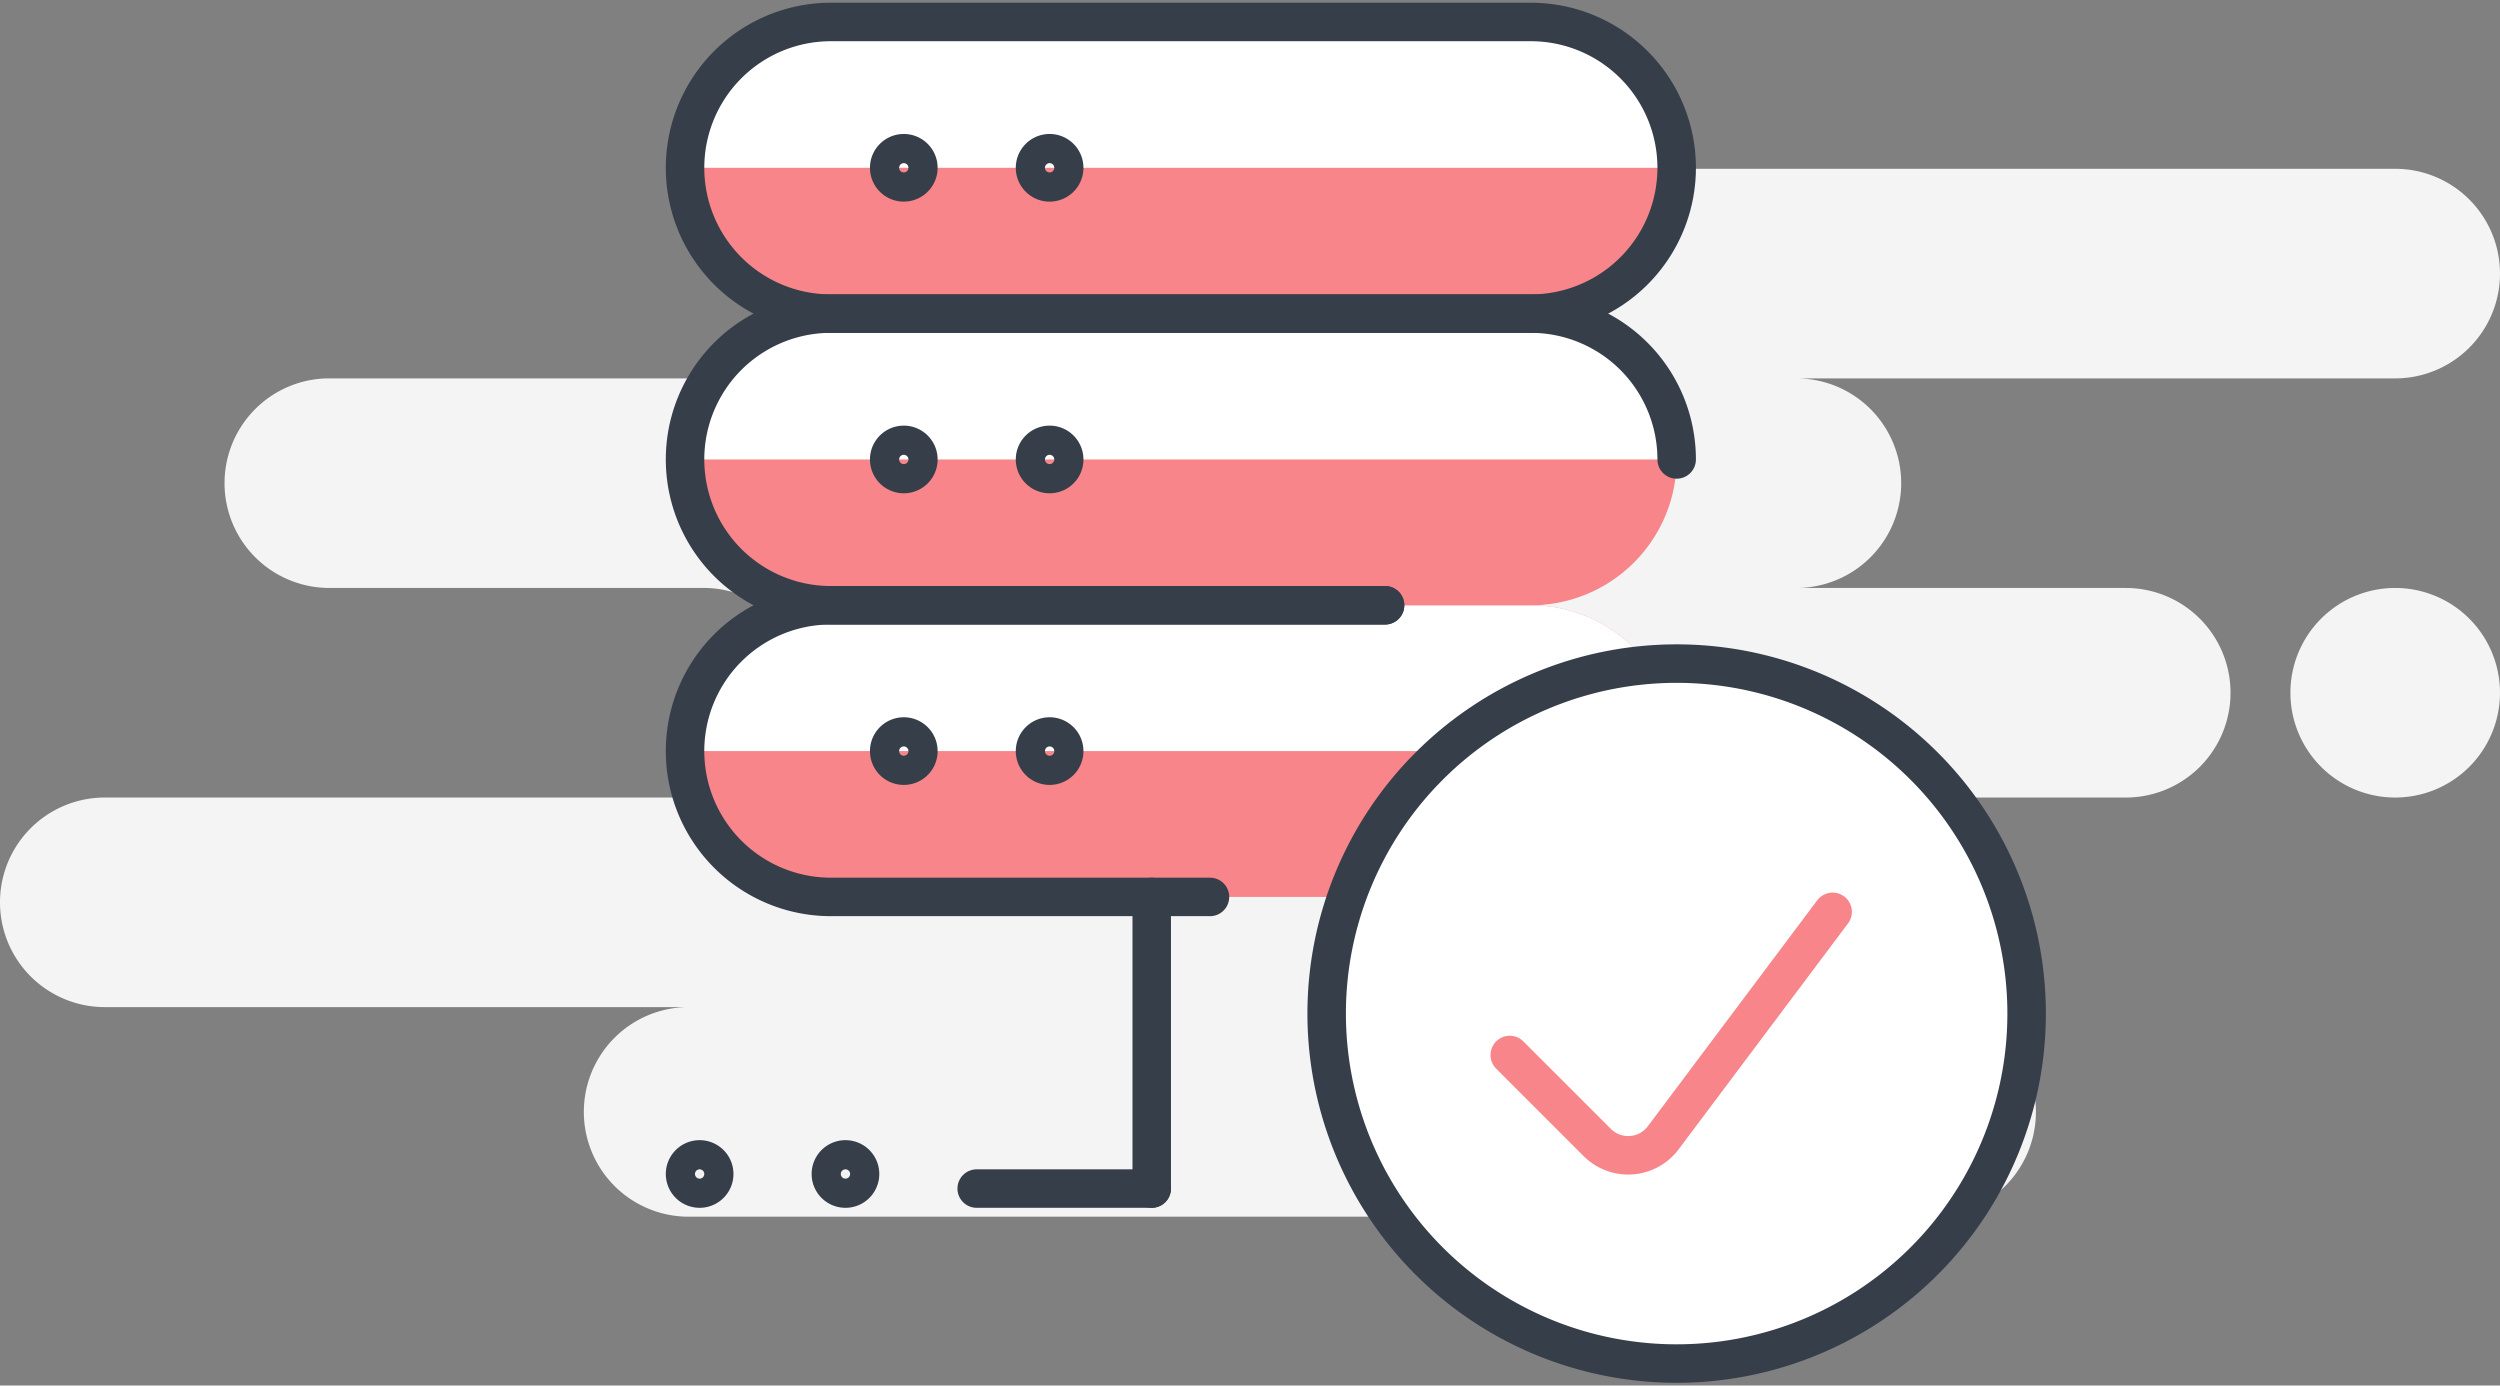<svg id="Group_25616" data-name="Group 25616" xmlns="http://www.w3.org/2000/svg" xmlns:xlink="http://www.w3.org/1999/xlink" width="129.914" height="72" viewBox="0 0 129.914 72">
  <rect x="0" y="0" width="129.914" height="72" fill="#808080" stroke="none"/>
  <defs>
    <clipPath id="clip-path">
      <rect id="Rectangle_5124" data-name="Rectangle 5124" width="72" height="72" transform="translate(0.374 0.374)" fill="#fff"/>
    </clipPath>
  </defs>
  <path id="Background" d="M124.468,0a5.445,5.445,0,0,1,0,10.891H93.351a5.445,5.445,0,0,1,0,10.891h17.114a5.445,5.445,0,0,1,0,10.891h-7.915c-3.792,0-6.866,2.438-6.866,5.445q0,3.007,4.668,5.445a5.445,5.445,0,0,1,0,10.891H35.785a5.445,5.445,0,1,1,0-10.891H5.445a5.445,5.445,0,1,1,0-10.891H36.563a5.445,5.445,0,0,0,0-10.891H17.114a5.445,5.445,0,0,1,0-10.891H48.232A5.445,5.445,0,1,1,48.232,0Zm0,21.782a5.445,5.445,0,1,1-5.445,5.445A5.445,5.445,0,0,1,124.468,21.782Z" transform="translate(0 8.772)" fill="#f4f4f4" fill-rule="evenodd"/>
  <g id="server-check-1" transform="translate(34.083 -0.374)" clip-path="url(#clip-path)">
    <path id="Path_50645" data-name="Path 50645" d="M52.03,18.078A7.578,7.578,0,0,0,44.452,10.5H8.078a7.578,7.578,0,1,0,0,15.156H44.452a7.578,7.578,0,0,0,7.578-7.578Z" transform="translate(1.016 21.327)" fill="#f7858a"/>
    <path id="Path_50646" data-name="Path 50646" d="M52.03,18.078A7.578,7.578,0,0,0,44.452,10.5H8.078A7.578,7.578,0,0,0,.5,18.078Z" transform="translate(1.016 21.327)" fill="#fff"/>
    <path id="Path_50647" data-name="Path 50647" d="M52.03,13.078A7.578,7.578,0,0,0,44.452,5.5H8.078a7.578,7.578,0,1,0,0,15.156H44.452a7.578,7.578,0,0,0,7.578-7.578Z" transform="translate(1.016 11.171)" fill="#f7858a"/>
    <path id="Path_50648" data-name="Path 50648" d="M52.03,13.078A7.578,7.578,0,0,0,44.452,5.5H8.078A7.578,7.578,0,0,0,.5,13.078Z" transform="translate(1.016 11.171)" fill="#fff"/>
    <path id="Path_50649" data-name="Path 50649" d="M52.03,8.078A7.578,7.578,0,0,0,44.452.5H8.078a7.578,7.578,0,1,0,0,15.156H44.452A7.578,7.578,0,0,0,52.03,8.078Z" transform="translate(1.016 1.016)" fill="#f7858a"/>
    <path id="Path_50650" data-name="Path 50650" d="M52.03,8.078A7.578,7.578,0,0,0,44.452.5H8.078A7.578,7.578,0,0,0,.5,8.078Z" transform="translate(1.016 1.016)" fill="#fff"/>
    <path id="Path_50651" data-name="Path 50651" d="M11.5,29.687a18.187,18.187,0,1,0,5.327-12.86A18.186,18.186,0,0,0,11.5,29.687Z" transform="translate(23.358 23.358)" fill="#fff"/>
    <path id="Path_50652" data-name="Path 50652" d="M42.549,16.827A18.189,18.189,0,0,0,16.827,42.549Z" transform="translate(23.357 23.357)" fill="#fff"/>
    <path id="Path_50653" data-name="Path 50653" d="M11.5,29.687a18.187,18.187,0,1,0,5.327-12.86A18.186,18.186,0,0,0,11.5,29.687Z" transform="translate(23.358 23.358)" fill="none" stroke="#363e4a" stroke-linecap="round" stroke-linejoin="round" stroke-width="2"/>
    <path id="Path_50654" data-name="Path 50654" d="M31.417,15.756,22.611,27.5a2.274,2.274,0,0,1-3.425.242l-4.547-4.547" transform="translate(29.734 32.003)" fill="none" stroke="#f7858a" stroke-linecap="round" stroke-linejoin="round" stroke-width="2"/>
    <path id="Path_50655" data-name="Path 50655" d="M5.5,20.5h9.094" transform="translate(11.171 41.639)" fill="none" stroke="#363e4a" stroke-linecap="round" stroke-linejoin="round" stroke-width="2"/>
    <path id="Path_50656" data-name="Path 50656" d="M8.5,15.5V30.656" transform="translate(17.267 31.483)" fill="none" stroke="#363e4a" stroke-linecap="round" stroke-linejoin="round" stroke-width="2"/>
    <path id="Path_50657" data-name="Path 50657" d="M3.758,20a.758.758,0,1,0,.536.222A.759.759,0,0,0,3.758,20Z" transform="translate(6.094 40.623)" fill="none" stroke="#363e4a" stroke-linecap="round" stroke-linejoin="round" stroke-width="2"/>
    <path id="Path_50658" data-name="Path 50658" d="M1.258,20a.758.758,0,1,0,.536.222A.759.759,0,0,0,1.258,20Z" transform="translate(1.016 40.623)" fill="none" stroke="#363e4a" stroke-linecap="round" stroke-linejoin="round" stroke-width="2"/>
    <path id="Path_50659" data-name="Path 50659" d="M4.758,12.75a.758.758,0,1,0,.536.222A.759.759,0,0,0,4.758,12.75Z" transform="translate(8.125 25.897)" fill="none" stroke="#363e4a" stroke-linecap="round" stroke-linejoin="round" stroke-width="2"/>
    <path id="Path_50660" data-name="Path 50660" d="M7.258,12.75a.758.758,0,1,0,.536.222A.759.759,0,0,0,7.258,12.75Z" transform="translate(13.203 25.897)" fill="none" stroke="#363e4a" stroke-linecap="round" stroke-linejoin="round" stroke-width="2"/>
    <path id="Path_50661" data-name="Path 50661" d="M36.874,10.5H8.078a7.578,7.578,0,1,0,0,15.156h19.7" transform="translate(1.016 21.327)" fill="none" stroke="#363e4a" stroke-linecap="round" stroke-linejoin="round" stroke-width="2"/>
    <path id="Path_50662" data-name="Path 50662" d="M4.758,7.75a.758.758,0,1,0,.536.222A.758.758,0,0,0,4.758,7.75Z" transform="translate(8.125 15.742)" fill="none" stroke="#363e4a" stroke-linecap="round" stroke-linejoin="round" stroke-width="2"/>
    <path id="Path_50663" data-name="Path 50663" d="M7.258,7.75a.758.758,0,1,0,.536.222A.758.758,0,0,0,7.258,7.75Z" transform="translate(13.203 15.742)" fill="none" stroke="#363e4a" stroke-linecap="round" stroke-linejoin="round" stroke-width="2"/>
    <path id="Path_50664" data-name="Path 50664" d="M52.03,13.078A7.578,7.578,0,0,0,44.452,5.5H8.078a7.578,7.578,0,1,0,0,15.156h28.8" transform="translate(1.016 11.171)" fill="none" stroke="#363e4a" stroke-linecap="round" stroke-linejoin="round" stroke-width="2"/>
    <path id="Path_50665" data-name="Path 50665" d="M4.758,2.75a.758.758,0,1,0,.536.222A.758.758,0,0,0,4.758,2.75Z" transform="translate(8.125 5.586)" fill="none" stroke="#363e4a" stroke-linecap="round" stroke-linejoin="round" stroke-width="2"/>
    <path id="Path_50666" data-name="Path 50666" d="M7.258,2.75a.758.758,0,1,0,.536.222A.758.758,0,0,0,7.258,2.75Z" transform="translate(13.203 5.586)" fill="none" stroke="#363e4a" stroke-linecap="round" stroke-linejoin="round" stroke-width="2"/>
    <path id="Path_50667" data-name="Path 50667" d="M52.03,8.078A7.578,7.578,0,0,0,44.452.5H8.078a7.578,7.578,0,1,0,0,15.156H44.452A7.578,7.578,0,0,0,52.03,8.078Z" transform="translate(1.016 1.016)" fill="none" stroke="#363e4a" stroke-linecap="round" stroke-linejoin="round" stroke-width="2"/>
  </g>
</svg>
